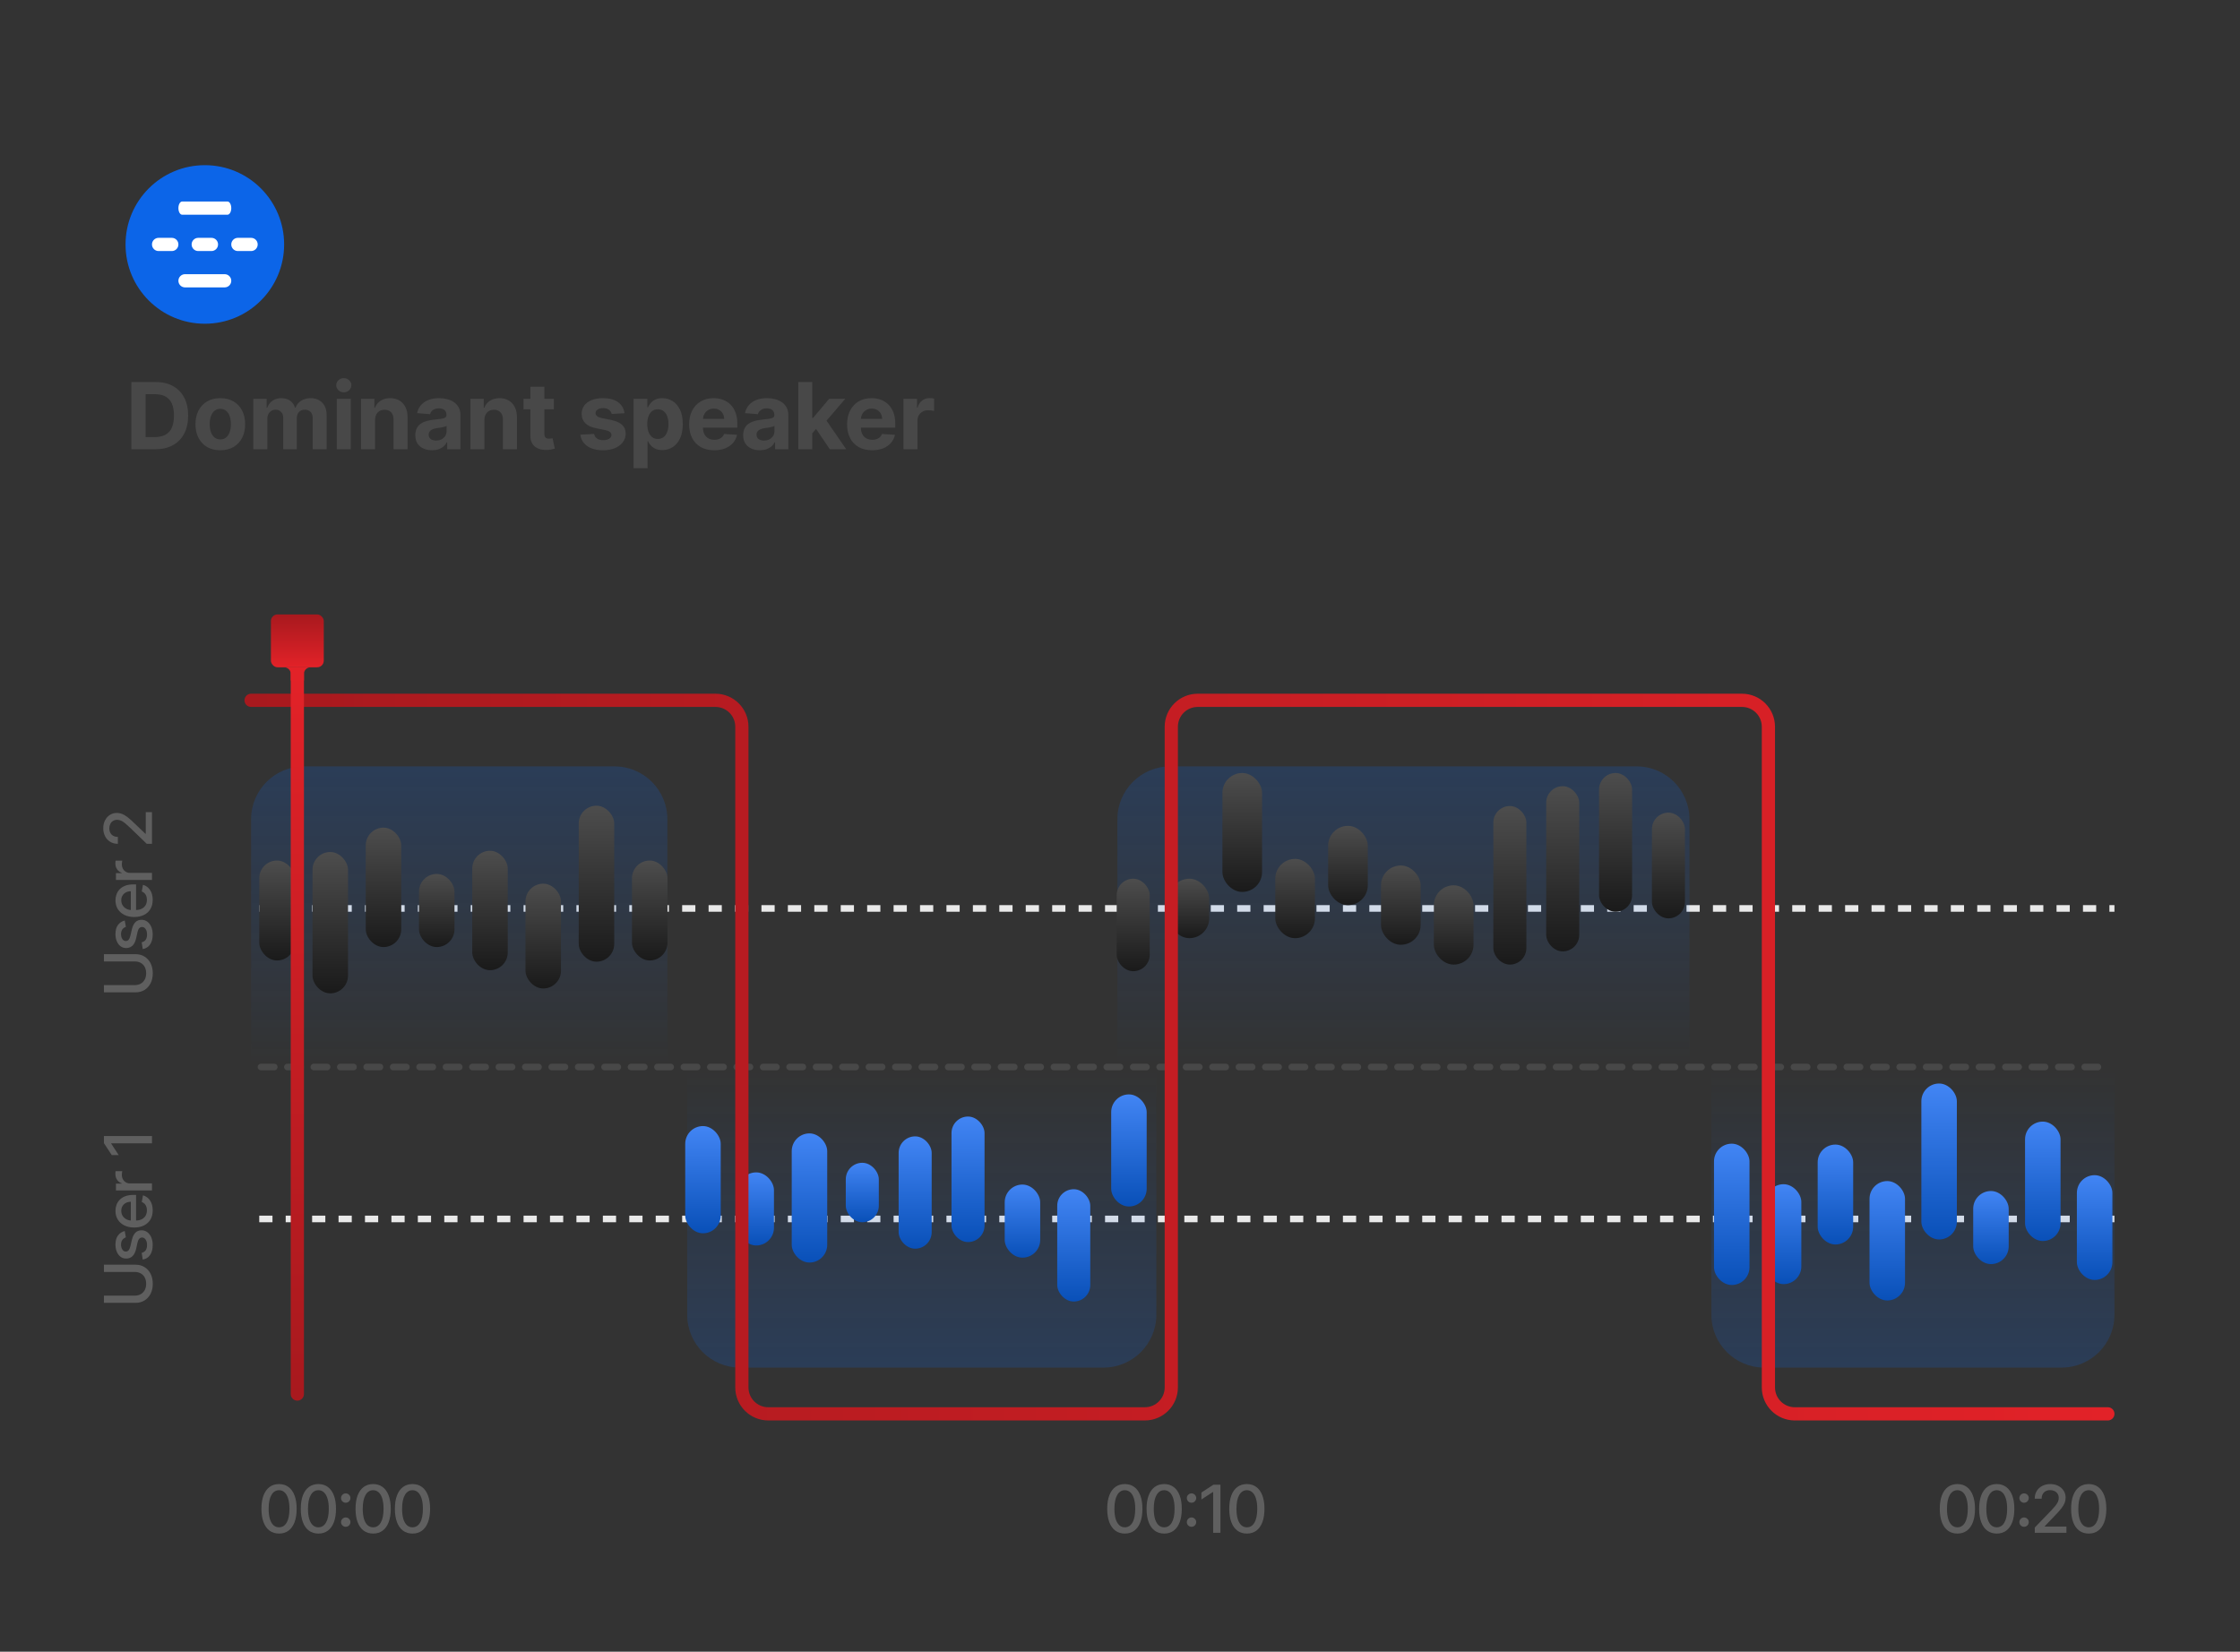 <svg width="339" height="250" viewBox="0 0 339 250" fill="none" xmlns="http://www.w3.org/2000/svg"><rect x="0" y="0" width="339" height="250" fill="#333333" stroke="none"/><line x1="39.236" y1="137.5" x2="319.999" y2="137.5" stroke="#E9E9E9" stroke-dasharray="2 2"/><path d="M169.105 124C169.105 119.582 172.687 116 177.105 116H247.684C252.103 116 255.684 119.582 255.684 124V161H169.105V124Z" fill="url(#paint0_linear_4474_7855)"/><line x1="39.236" y1="184.5" x2="319.999" y2="184.5" stroke="#E9E9E9" stroke-dasharray="2 2"/><path d="M38 124C38 119.582 41.582 116 46 116H93C97.418 116 101 119.582 101 124V161H38V124Z" fill="url(#paint1_linear_4474_7855)"/><path d="M175 199C175 203.418 171.418 207 167 207L112 207C107.582 207 104 203.418 104 199L104 162L175 162L175 199Z" fill="url(#paint2_linear_4474_7855)"/><path d="M320 199C320 203.418 316.418 207 312 207L267 207C262.582 207 259 203.418 259 199L259 162L320 162L320 199Z" fill="url(#paint3_linear_4474_7855)"/><line x1="39.5" y1="161.5" x2="318.5" y2="161.5" stroke="#484848" stroke-linecap="round" stroke-dasharray="2 2"/><rect x="103.701" y="170.443" width="5.372" height="16.229" rx="2.686" fill="url(#paint4_linear_4474_7855)"/><rect x="111.76" y="177.451" width="5.372" height="11.065" rx="2.686" fill="url(#paint5_linear_4474_7855)"/><rect x="119.818" y="171.55" width="5.372" height="19.549" rx="2.686" fill="url(#paint6_linear_4474_7855)"/><rect x="128" y="176" width="5" height="9" rx="2.5" fill="url(#paint7_linear_4474_7855)"/><rect x="136" y="172" width="5" height="17" rx="2.5" fill="url(#paint8_linear_4474_7855)"/><rect x="144" y="169" width="5" height="19" rx="2.5" fill="url(#paint9_linear_4474_7855)"/><rect x="152.051" y="179.295" width="5.372" height="11.065" rx="2.686" fill="url(#paint10_linear_4474_7855)"/><rect x="160" y="180" width="5" height="17" rx="2.5" fill="url(#paint11_linear_4474_7855)"/><rect x="168.166" y="165.648" width="5.372" height="16.967" rx="2.686" fill="url(#paint12_linear_4474_7855)"/><rect x="39.236" y="130.25" width="5.372" height="15.123" rx="2.686" fill="url(#paint13_linear_4474_7855)"/><rect x="47.295" y="128.959" width="5.372" height="21.393" rx="2.686" fill="url(#paint14_linear_4474_7855)"/><rect x="55.353" y="125.271" width="5.372" height="18.073" rx="2.686" fill="url(#paint15_linear_4474_7855)"/><rect x="63.41" y="132.278" width="5.372" height="11.065" rx="2.686" fill="url(#paint16_linear_4474_7855)"/><rect x="71.469" y="128.774" width="5.372" height="18.073" rx="2.686" fill="url(#paint17_linear_4474_7855)"/><rect x="79.527" y="133.754" width="5.372" height="15.86" rx="2.686" fill="url(#paint18_linear_4474_7855)"/><rect x="87.584" y="121.951" width="5.372" height="23.606" rx="2.686" fill="url(#paint19_linear_4474_7855)"/><rect x="95.643" y="130.25" width="5.372" height="15.123" rx="2.686" fill="url(#paint20_linear_4474_7855)"/><rect x="259.395" y="173.106" width="5.372" height="21.393" rx="2.686" fill="url(#paint21_linear_4474_7855)"/><rect x="267.24" y="179.242" width="5.372" height="15.123" rx="2.686" fill="url(#paint22_linear_4474_7855)"/><rect x="275.086" y="173.242" width="5.372" height="15.123" rx="2.686" fill="url(#paint23_linear_4474_7855)"/><rect x="282.932" y="178.767" width="5.372" height="18.073" rx="2.686" fill="url(#paint24_linear_4474_7855)"/><rect x="290.777" y="164" width="5.372" height="23.606" rx="2.686" fill="url(#paint25_linear_4474_7855)"/><rect x="298.623" y="180.271" width="5.372" height="11.065" rx="2.686" fill="url(#paint26_linear_4474_7855)"/><rect x="306.469" y="169.767" width="5.372" height="18.073" rx="2.686" fill="url(#paint27_linear_4474_7855)"/><rect x="314.314" y="177.873" width="5.372" height="15.86" rx="2.686" fill="url(#paint28_linear_4474_7855)"/><rect x="169" y="133" width="5" height="14" rx="2.5" fill="url(#paint29_linear_4474_7855)"/><rect x="177" y="133" width="6" height="9" rx="3" fill="url(#paint30_linear_4474_7855)"/><rect x="185" y="117" width="6" height="18" rx="3" fill="url(#paint31_linear_4474_7855)"/><rect x="193" y="130" width="6" height="12" rx="3" fill="url(#paint32_linear_4474_7855)"/><rect x="201" y="125" width="6" height="12" rx="3" fill="url(#paint33_linear_4474_7855)"/><rect x="209" y="131" width="6" height="12" rx="3" fill="url(#paint34_linear_4474_7855)"/><rect x="217" y="134" width="6" height="12" rx="3" fill="url(#paint35_linear_4474_7855)"/><rect x="226" y="122" width="5" height="24" rx="2.5" fill="url(#paint36_linear_4474_7855)"/><rect x="234" y="119" width="5" height="25" rx="2.5" fill="url(#paint37_linear_4474_7855)"/><rect x="242" y="117" width="5" height="21" rx="2.5" fill="url(#paint38_linear_4474_7855)"/><rect x="250" y="123" width="5" height="16" rx="2.5" fill="url(#paint39_linear_4474_7855)"/><path d="M42.231 232.121C41.67 232.118 41.191 231.97 40.793 231.677C40.396 231.383 40.091 230.956 39.881 230.395C39.67 229.834 39.565 229.158 39.565 228.367C39.565 227.579 39.67 226.905 39.881 226.347C40.094 225.788 40.399 225.362 40.797 225.068C41.197 224.775 41.675 224.628 42.231 224.628C42.788 224.628 43.265 224.776 43.663 225.072C44.06 225.365 44.365 225.791 44.575 226.35C44.788 226.906 44.895 227.579 44.895 228.367C44.895 229.16 44.789 229.837 44.579 230.398C44.368 230.957 44.064 231.384 43.666 231.68C43.269 231.974 42.79 232.121 42.231 232.121ZM42.231 231.173C42.724 231.173 43.109 230.932 43.386 230.452C43.665 229.971 43.805 229.276 43.805 228.367C43.805 227.763 43.741 227.253 43.613 226.837C43.487 226.418 43.306 226.1 43.07 225.885C42.835 225.667 42.556 225.558 42.231 225.558C41.742 225.558 41.357 225.8 41.077 226.283C40.798 226.766 40.657 227.46 40.655 228.367C40.655 228.973 40.718 229.486 40.843 229.905C40.971 230.321 41.152 230.638 41.386 230.853C41.621 231.066 41.903 231.173 42.231 231.173ZM48.187 232.121C47.626 232.118 47.146 231.97 46.748 231.677C46.351 231.383 46.047 230.956 45.836 230.395C45.625 229.834 45.52 229.158 45.52 228.367C45.52 227.579 45.625 226.905 45.836 226.347C46.049 225.788 46.354 225.362 46.752 225.068C47.152 224.775 47.63 224.628 48.187 224.628C48.743 224.628 49.22 224.776 49.618 225.072C50.015 225.365 50.32 225.791 50.53 226.35C50.743 226.906 50.85 227.579 50.85 228.367C50.85 229.16 50.745 229.837 50.534 230.398C50.323 230.957 50.019 231.384 49.621 231.68C49.224 231.974 48.745 232.121 48.187 232.121ZM48.187 231.173C48.679 231.173 49.064 230.932 49.341 230.452C49.62 229.971 49.76 229.276 49.76 228.367C49.76 227.763 49.696 227.253 49.568 226.837C49.443 226.418 49.261 226.1 49.025 225.885C48.79 225.667 48.511 225.558 48.187 225.558C47.697 225.558 47.312 225.8 47.032 226.283C46.753 226.766 46.612 227.46 46.61 228.367C46.61 228.973 46.673 229.486 46.798 229.905C46.926 230.321 47.107 230.638 47.341 230.853C47.576 231.066 47.858 231.173 48.187 231.173ZM52.324 231.098C52.129 231.098 51.962 231.029 51.823 230.892C51.683 230.752 51.613 230.584 51.613 230.388C51.613 230.194 51.683 230.028 51.823 229.891C51.962 229.751 52.129 229.681 52.324 229.681C52.518 229.681 52.684 229.751 52.824 229.891C52.964 230.028 53.034 230.194 53.034 230.388C53.034 230.518 53.001 230.638 52.934 230.746C52.87 230.853 52.785 230.938 52.679 231.002C52.572 231.066 52.454 231.098 52.324 231.098ZM52.324 227.455C52.129 227.455 51.962 227.386 51.823 227.249C51.683 227.109 51.613 226.941 51.613 226.744C51.613 226.55 51.683 226.384 51.823 226.247C51.962 226.107 52.129 226.038 52.324 226.038C52.518 226.038 52.684 226.107 52.824 226.247C52.964 226.384 53.034 226.55 53.034 226.744C53.034 226.875 53.001 226.994 52.934 227.103C52.87 227.21 52.785 227.295 52.679 227.359C52.572 227.423 52.454 227.455 52.324 227.455ZM56.474 232.121C55.913 232.118 55.433 231.97 55.035 231.677C54.638 231.383 54.334 230.956 54.123 230.395C53.912 229.834 53.807 229.158 53.807 228.367C53.807 227.579 53.912 226.905 54.123 226.347C54.336 225.788 54.641 225.362 55.039 225.068C55.439 224.775 55.917 224.628 56.474 224.628C57.03 224.628 57.507 224.776 57.905 225.072C58.303 225.365 58.607 225.791 58.818 226.35C59.031 226.906 59.137 227.579 59.137 228.367C59.137 229.16 59.032 229.837 58.821 230.398C58.61 230.957 58.306 231.384 57.908 231.68C57.511 231.974 57.032 232.121 56.474 232.121ZM56.474 231.173C56.966 231.173 57.351 230.932 57.628 230.452C57.907 229.971 58.047 229.276 58.047 228.367C58.047 227.763 57.983 227.253 57.855 226.837C57.73 226.418 57.548 226.1 57.312 225.885C57.077 225.667 56.798 225.558 56.474 225.558C55.984 225.558 55.599 225.8 55.32 226.283C55.04 226.766 54.899 227.46 54.897 228.367C54.897 228.973 54.96 229.486 55.085 229.905C55.213 230.321 55.394 230.638 55.629 230.853C55.863 231.066 56.145 231.173 56.474 231.173ZM62.429 232.121C61.868 232.118 61.388 231.97 60.991 231.677C60.593 231.383 60.289 230.956 60.078 230.395C59.867 229.834 59.762 229.158 59.762 228.367C59.762 227.579 59.867 226.905 60.078 226.347C60.291 225.788 60.596 225.362 60.994 225.068C61.394 224.775 61.873 224.628 62.429 224.628C62.985 224.628 63.462 224.776 63.86 225.072C64.258 225.365 64.562 225.791 64.772 226.35C64.986 226.906 65.092 227.579 65.092 228.367C65.092 229.16 64.987 229.837 64.776 230.398C64.565 230.957 64.261 231.384 63.864 231.68C63.466 231.974 62.987 232.121 62.429 232.121ZM62.429 231.173C62.921 231.173 63.306 230.932 63.583 230.452C63.862 229.971 64.002 229.276 64.002 228.367C64.002 227.763 63.938 227.253 63.81 226.837C63.685 226.418 63.504 226.1 63.267 225.885C63.032 225.667 62.753 225.558 62.429 225.558C61.939 225.558 61.554 225.8 61.275 226.283C60.995 226.766 60.855 227.46 60.852 228.367C60.852 228.973 60.915 229.486 61.04 229.905C61.168 230.321 61.349 230.638 61.584 230.853C61.818 231.066 62.1 231.173 62.429 231.173Z" fill="#5F5F5F"/><path d="M170.232 232.121C169.67 232.118 169.191 231.97 168.793 231.677C168.396 231.383 168.091 230.956 167.881 230.395C167.67 229.834 167.565 229.158 167.565 228.367C167.565 227.579 167.67 226.905 167.881 226.347C168.094 225.788 168.399 225.362 168.797 225.068C169.197 224.775 169.675 224.628 170.232 224.628C170.788 224.628 171.265 224.776 171.663 225.072C172.06 225.365 172.365 225.791 172.575 226.35C172.788 226.906 172.895 227.579 172.895 228.367C172.895 229.16 172.79 229.837 172.579 230.398C172.368 230.957 172.064 231.384 171.666 231.68C171.268 231.974 170.79 232.121 170.232 232.121ZM170.232 231.173C170.724 231.173 171.109 230.932 171.386 230.452C171.665 229.971 171.805 229.276 171.805 228.367C171.805 227.763 171.741 227.253 171.613 226.837C171.487 226.418 171.306 226.1 171.07 225.885C170.835 225.667 170.556 225.558 170.232 225.558C169.741 225.558 169.357 225.8 169.077 226.283C168.798 226.766 168.657 227.46 168.655 228.367C168.655 228.973 168.718 229.486 168.843 229.905C168.971 230.321 169.152 230.638 169.386 230.853C169.621 231.066 169.902 231.173 170.232 231.173ZM176.187 232.121C175.626 232.118 175.146 231.97 174.748 231.677C174.351 231.383 174.046 230.956 173.836 230.395C173.625 229.834 173.52 229.158 173.52 228.367C173.52 227.579 173.625 226.905 173.836 226.347C174.049 225.788 174.354 225.362 174.752 225.068C175.152 224.775 175.63 224.628 176.187 224.628C176.743 224.628 177.22 224.776 177.618 225.072C178.015 225.365 178.32 225.791 178.53 226.35C178.743 226.906 178.85 227.579 178.85 228.367C178.85 229.16 178.745 229.837 178.534 230.398C178.323 230.957 178.019 231.384 177.621 231.68C177.224 231.974 176.745 232.121 176.187 232.121ZM176.187 231.173C176.679 231.173 177.064 230.932 177.341 230.452C177.62 229.971 177.76 229.276 177.76 228.367C177.76 227.763 177.696 227.253 177.568 226.837C177.443 226.418 177.261 226.1 177.025 225.885C176.79 225.667 176.511 225.558 176.187 225.558C175.697 225.558 175.312 225.8 175.032 226.283C174.753 226.766 174.612 227.46 174.61 228.367C174.61 228.973 174.673 229.486 174.798 229.905C174.926 230.321 175.107 230.638 175.341 230.853C175.576 231.066 175.858 231.173 176.187 231.173ZM180.324 231.098C180.129 231.098 179.962 231.029 179.823 230.892C179.683 230.752 179.613 230.584 179.613 230.388C179.613 230.194 179.683 230.028 179.823 229.891C179.962 229.751 180.129 229.681 180.324 229.681C180.518 229.681 180.685 229.751 180.824 229.891C180.964 230.028 181.034 230.194 181.034 230.388C181.034 230.518 181.001 230.638 180.934 230.746C180.87 230.853 180.785 230.938 180.679 231.002C180.572 231.066 180.454 231.098 180.324 231.098ZM180.324 227.455C180.129 227.455 179.962 227.386 179.823 227.249C179.683 227.109 179.613 226.941 179.613 226.744C179.613 226.55 179.683 226.384 179.823 226.247C179.962 226.107 180.129 226.038 180.324 226.038C180.518 226.038 180.685 226.107 180.824 226.247C180.964 226.384 181.034 226.55 181.034 226.744C181.034 226.875 181.001 226.994 180.934 227.103C180.87 227.21 180.785 227.295 180.679 227.359C180.572 227.423 180.454 227.455 180.324 227.455ZM184.701 224.727V232H183.6V225.828H183.558L181.817 226.964V225.913L183.632 224.727H184.701ZM188.7 232.121C188.139 232.118 187.66 231.97 187.262 231.677C186.864 231.383 186.56 230.956 186.349 230.395C186.139 229.834 186.033 229.158 186.033 228.367C186.033 227.579 186.139 226.905 186.349 226.347C186.563 225.788 186.868 225.362 187.266 225.068C187.666 224.775 188.144 224.628 188.7 224.628C189.257 224.628 189.734 224.776 190.131 225.072C190.529 225.365 190.833 225.791 191.044 226.35C191.257 226.906 191.364 227.579 191.364 228.367C191.364 229.16 191.258 229.837 191.048 230.398C190.837 230.957 190.533 231.384 190.135 231.68C189.737 231.974 189.259 232.121 188.7 232.121ZM188.7 231.173C189.193 231.173 189.577 230.932 189.854 230.452C190.134 229.971 190.273 229.276 190.273 228.367C190.273 227.763 190.21 227.253 190.082 226.837C189.956 226.418 189.775 226.1 189.538 225.885C189.304 225.667 189.025 225.558 188.7 225.558C188.21 225.558 187.826 225.8 187.546 226.283C187.267 226.766 187.126 227.46 187.124 228.367C187.124 228.973 187.186 229.486 187.312 229.905C187.44 230.321 187.621 230.638 187.855 230.853C188.089 231.066 188.371 231.173 188.7 231.173Z" fill="#5F5F5F"/><path d="M296.232 232.121C295.67 232.118 295.191 231.97 294.793 231.677C294.396 231.383 294.091 230.956 293.881 230.395C293.67 229.834 293.565 229.158 293.565 228.367C293.565 227.579 293.67 226.905 293.881 226.347C294.094 225.788 294.399 225.362 294.797 225.068C295.197 224.775 295.675 224.628 296.232 224.628C296.788 224.628 297.265 224.776 297.663 225.072C298.06 225.365 298.365 225.791 298.575 226.35C298.788 226.906 298.895 227.579 298.895 228.367C298.895 229.16 298.79 229.837 298.579 230.398C298.368 230.957 298.064 231.384 297.666 231.68C297.268 231.974 296.79 232.121 296.232 232.121ZM296.232 231.173C296.724 231.173 297.109 230.932 297.386 230.452C297.665 229.971 297.805 229.276 297.805 228.367C297.805 227.763 297.741 227.253 297.613 226.837C297.487 226.418 297.306 226.1 297.07 225.885C296.835 225.667 296.556 225.558 296.232 225.558C295.741 225.558 295.357 225.8 295.077 226.283C294.798 226.766 294.657 227.46 294.655 228.367C294.655 228.973 294.718 229.486 294.843 229.905C294.971 230.321 295.152 230.638 295.386 230.853C295.621 231.066 295.902 231.173 296.232 231.173ZM302.187 232.121C301.626 232.118 301.146 231.97 300.748 231.677C300.351 231.383 300.046 230.956 299.836 230.395C299.625 229.834 299.52 229.158 299.52 228.367C299.52 227.579 299.625 226.905 299.836 226.347C300.049 225.788 300.354 225.362 300.752 225.068C301.152 224.775 301.63 224.628 302.187 224.628C302.743 224.628 303.22 224.776 303.618 225.072C304.015 225.365 304.32 225.791 304.53 226.35C304.743 226.906 304.85 227.579 304.85 228.367C304.85 229.16 304.745 229.837 304.534 230.398C304.323 230.957 304.019 231.384 303.621 231.68C303.224 231.974 302.745 232.121 302.187 232.121ZM302.187 231.173C302.679 231.173 303.064 230.932 303.341 230.452C303.62 229.971 303.76 229.276 303.76 228.367C303.76 227.763 303.696 227.253 303.568 226.837C303.443 226.418 303.261 226.1 303.025 225.885C302.79 225.667 302.511 225.558 302.187 225.558C301.697 225.558 301.312 225.8 301.032 226.283C300.753 226.766 300.612 227.46 300.61 228.367C300.61 228.973 300.673 229.486 300.798 229.905C300.926 230.321 301.107 230.638 301.341 230.853C301.576 231.066 301.858 231.173 302.187 231.173ZM306.324 231.098C306.129 231.098 305.962 231.029 305.823 230.892C305.683 230.752 305.613 230.584 305.613 230.388C305.613 230.194 305.683 230.028 305.823 229.891C305.962 229.751 306.129 229.681 306.324 229.681C306.518 229.681 306.685 229.751 306.824 229.891C306.964 230.028 307.034 230.194 307.034 230.388C307.034 230.518 307.001 230.638 306.934 230.746C306.87 230.853 306.785 230.938 306.679 231.002C306.572 231.066 306.454 231.098 306.324 231.098ZM306.324 227.455C306.129 227.455 305.962 227.386 305.823 227.249C305.683 227.109 305.613 226.941 305.613 226.744C305.613 226.55 305.683 226.384 305.823 226.247C305.962 226.107 306.129 226.038 306.324 226.038C306.518 226.038 306.685 226.107 306.824 226.247C306.964 226.384 307.034 226.55 307.034 226.744C307.034 226.875 307.001 226.994 306.934 227.103C306.87 227.21 306.785 227.295 306.679 227.359C306.572 227.423 306.454 227.455 306.324 227.455ZM307.942 232V231.205L310.403 228.655C310.665 228.378 310.882 228.135 311.053 227.927C311.225 227.716 311.354 227.516 311.44 227.327C311.525 227.137 311.567 226.936 311.567 226.723C311.567 226.482 311.511 226.273 311.397 226.098C311.283 225.92 311.128 225.784 310.932 225.69C310.735 225.593 310.514 225.544 310.268 225.544C310.007 225.544 309.78 225.597 309.586 225.704C309.392 225.81 309.243 225.961 309.138 226.155C309.034 226.349 308.982 226.576 308.982 226.837H307.935C307.935 226.394 308.036 226.007 308.24 225.675C308.444 225.344 308.723 225.087 309.078 224.905C309.433 224.72 309.837 224.628 310.289 224.628C310.746 224.628 311.148 224.719 311.496 224.901C311.847 225.081 312.12 225.327 312.317 225.64C312.513 225.95 312.612 226.3 312.612 226.691C312.612 226.961 312.561 227.225 312.459 227.483C312.359 227.741 312.185 228.029 311.937 228.346C311.688 228.661 311.343 229.043 310.9 229.493L309.455 231.006V231.059H312.729V232H307.942ZM316.107 232.121C315.545 232.118 315.066 231.97 314.668 231.677C314.271 231.383 313.966 230.956 313.756 230.395C313.545 229.834 313.44 229.158 313.44 228.367C313.44 227.579 313.545 226.905 313.756 226.347C313.969 225.788 314.274 225.362 314.672 225.068C315.072 224.775 315.55 224.628 316.107 224.628C316.663 224.628 317.14 224.776 317.538 225.072C317.935 225.365 318.24 225.791 318.45 226.35C318.663 226.906 318.77 227.579 318.77 228.367C318.77 229.16 318.665 229.837 318.454 230.398C318.243 230.957 317.939 231.384 317.541 231.68C317.143 231.974 316.665 232.121 316.107 232.121ZM316.107 231.173C316.599 231.173 316.984 230.932 317.261 230.452C317.54 229.971 317.68 229.276 317.68 228.367C317.68 227.763 317.616 227.253 317.488 226.837C317.362 226.418 317.181 226.1 316.945 225.885C316.71 225.667 316.431 225.558 316.107 225.558C315.616 225.558 315.232 225.8 314.952 226.283C314.673 226.766 314.532 227.46 314.53 228.367C314.53 228.973 314.593 229.486 314.718 229.905C314.846 230.321 315.027 230.638 315.261 230.853C315.496 231.066 315.777 231.173 316.107 231.173Z" fill="#5F5F5F"/><path d="M23.494 68H19.885V57.818H23.524C24.548 57.818 25.43 58.022 26.169 58.43C26.908 58.834 27.477 59.416 27.874 60.175C28.275 60.934 28.476 61.842 28.476 62.899C28.476 63.96 28.275 64.871 27.874 65.633C27.477 66.396 26.905 66.981 26.159 67.388C25.417 67.796 24.528 68 23.494 68ZM22.038 66.156H23.405C24.041 66.156 24.576 66.043 25.011 65.817C25.448 65.589 25.776 65.236 25.995 64.758C26.217 64.278 26.328 63.658 26.328 62.899C26.328 62.147 26.217 61.532 25.995 61.055C25.776 60.577 25.45 60.226 25.016 60.001C24.581 59.775 24.046 59.663 23.41 59.663H22.038V66.156ZM33.341 68.149C32.569 68.149 31.901 67.985 31.337 67.657C30.777 67.326 30.345 66.865 30.04 66.275C29.735 65.682 29.582 64.994 29.582 64.212C29.582 63.423 29.735 62.733 30.04 62.144C30.345 61.55 30.777 61.09 31.337 60.761C31.901 60.43 32.569 60.264 33.341 60.264C34.113 60.264 34.779 60.43 35.34 60.761C35.903 61.09 36.337 61.55 36.642 62.144C36.947 62.733 37.099 63.423 37.099 64.212C37.099 64.994 36.947 65.682 36.642 66.275C36.337 66.865 35.903 67.326 35.34 67.657C34.779 67.985 34.113 68.149 33.341 68.149ZM33.351 66.508C33.702 66.508 33.996 66.409 34.231 66.21C34.466 66.008 34.644 65.733 34.763 65.385C34.886 65.037 34.947 64.641 34.947 64.197C34.947 63.753 34.886 63.356 34.763 63.008C34.644 62.66 34.466 62.385 34.231 62.183C33.996 61.981 33.702 61.88 33.351 61.88C32.996 61.88 32.698 61.981 32.456 62.183C32.217 62.385 32.037 62.66 31.914 63.008C31.795 63.356 31.735 63.753 31.735 64.197C31.735 64.641 31.795 65.037 31.914 65.385C32.037 65.733 32.217 66.008 32.456 66.21C32.698 66.409 32.996 66.508 33.351 66.508ZM38.337 68V60.364H40.355V61.711H40.445C40.604 61.264 40.869 60.91 41.24 60.652C41.611 60.394 42.055 60.264 42.572 60.264C43.096 60.264 43.542 60.395 43.91 60.657C44.278 60.916 44.523 61.267 44.646 61.711H44.725C44.881 61.273 45.163 60.924 45.57 60.662C45.981 60.397 46.467 60.264 47.027 60.264C47.74 60.264 48.318 60.491 48.762 60.945C49.209 61.396 49.433 62.036 49.433 62.864V68H47.32V63.282C47.32 62.858 47.208 62.539 46.982 62.327C46.757 62.115 46.475 62.009 46.137 62.009C45.753 62.009 45.453 62.132 45.237 62.377C45.022 62.619 44.914 62.939 44.914 63.337V68H42.861V63.237C42.861 62.863 42.753 62.564 42.538 62.342C42.325 62.12 42.045 62.009 41.697 62.009C41.462 62.009 41.25 62.069 41.061 62.188C40.876 62.304 40.728 62.468 40.619 62.68C40.509 62.889 40.455 63.135 40.455 63.416V68H38.337ZM50.966 68V60.364H53.084V68H50.966ZM52.03 59.379C51.715 59.379 51.445 59.275 51.22 59.066C50.998 58.854 50.887 58.6 50.887 58.305C50.887 58.014 50.998 57.764 51.22 57.555C51.445 57.343 51.715 57.236 52.03 57.236C52.345 57.236 52.613 57.343 52.836 57.555C53.061 57.764 53.174 58.014 53.174 58.305C53.174 58.6 53.061 58.854 52.836 59.066C52.613 59.275 52.345 59.379 52.03 59.379ZM56.758 63.585V68H54.641V60.364H56.659V61.711H56.749C56.918 61.267 57.201 60.916 57.599 60.657C57.996 60.395 58.479 60.264 59.045 60.264C59.576 60.264 60.038 60.38 60.432 60.612C60.827 60.844 61.133 61.176 61.352 61.606C61.571 62.034 61.68 62.544 61.68 63.138V68H59.562V63.516C59.566 63.048 59.447 62.684 59.205 62.422C58.963 62.157 58.63 62.024 58.205 62.024C57.92 62.024 57.668 62.086 57.45 62.208C57.234 62.331 57.065 62.51 56.943 62.745C56.823 62.977 56.762 63.257 56.758 63.585ZM65.387 68.144C64.9 68.144 64.466 68.06 64.085 67.891C63.703 67.718 63.402 67.465 63.18 67.13C62.961 66.792 62.852 66.371 62.852 65.867C62.852 65.443 62.93 65.087 63.085 64.798C63.241 64.51 63.453 64.278 63.722 64.102C63.99 63.927 64.295 63.794 64.636 63.705C64.981 63.615 65.342 63.552 65.72 63.516C66.164 63.469 66.522 63.426 66.794 63.386C67.066 63.343 67.263 63.28 67.386 63.197C67.508 63.115 67.57 62.992 67.57 62.83V62.8C67.57 62.485 67.47 62.241 67.271 62.069C67.076 61.897 66.797 61.81 66.436 61.81C66.055 61.81 65.752 61.895 65.526 62.064C65.301 62.23 65.152 62.438 65.079 62.69L63.12 62.531C63.22 62.067 63.415 61.666 63.707 61.328C63.998 60.987 64.375 60.725 64.835 60.543C65.299 60.357 65.836 60.264 66.446 60.264C66.87 60.264 67.276 60.314 67.664 60.413C68.055 60.513 68.402 60.667 68.703 60.876C69.008 61.084 69.248 61.353 69.424 61.681C69.6 62.006 69.688 62.395 69.688 62.849V68H67.679V66.941H67.619C67.497 67.18 67.333 67.39 67.127 67.572C66.922 67.751 66.675 67.892 66.386 67.995C66.098 68.094 65.765 68.144 65.387 68.144ZM65.994 66.683C66.305 66.683 66.58 66.621 66.819 66.499C67.058 66.373 67.245 66.204 67.381 65.992C67.517 65.779 67.585 65.539 67.585 65.271V64.46C67.518 64.503 67.427 64.543 67.311 64.579C67.198 64.613 67.071 64.644 66.928 64.674C66.786 64.701 66.643 64.725 66.501 64.749C66.358 64.769 66.229 64.787 66.113 64.803C65.865 64.84 65.647 64.898 65.462 64.977C65.276 65.057 65.132 65.165 65.029 65.3C64.927 65.433 64.875 65.599 64.875 65.798C64.875 66.086 64.98 66.306 65.188 66.459C65.4 66.608 65.669 66.683 65.994 66.683ZM73.309 63.585V68H71.191V60.364H73.209V61.711H73.299C73.468 61.267 73.751 60.916 74.149 60.657C74.546 60.395 75.029 60.264 75.596 60.264C76.126 60.264 76.588 60.38 76.983 60.612C77.377 60.844 77.684 61.176 77.902 61.606C78.121 62.034 78.231 62.544 78.231 63.138V68H76.113V63.516C76.116 63.048 75.997 62.684 75.755 62.422C75.513 62.157 75.18 62.024 74.755 62.024C74.47 62.024 74.218 62.086 74 62.208C73.784 62.331 73.615 62.51 73.493 62.745C73.373 62.977 73.312 63.257 73.309 63.585ZM83.822 60.364V61.955H79.223V60.364H83.822ZM80.267 58.534H82.385V65.653C82.385 65.849 82.415 66.001 82.474 66.111C82.534 66.217 82.617 66.291 82.723 66.335C82.832 66.378 82.958 66.399 83.101 66.399C83.2 66.399 83.299 66.391 83.399 66.374C83.498 66.354 83.575 66.34 83.628 66.329L83.961 67.906C83.855 67.939 83.706 67.977 83.513 68.02C83.321 68.066 83.087 68.094 82.812 68.104C82.302 68.124 81.854 68.056 81.47 67.901C81.089 67.745 80.792 67.503 80.58 67.175C80.368 66.847 80.263 66.432 80.267 65.932V58.534ZM94.515 62.541L92.576 62.66C92.543 62.495 92.472 62.346 92.362 62.213C92.253 62.077 92.109 61.969 91.93 61.89C91.754 61.807 91.544 61.766 91.298 61.766C90.97 61.766 90.694 61.835 90.468 61.974C90.243 62.11 90.13 62.293 90.13 62.521C90.13 62.704 90.203 62.858 90.349 62.984C90.495 63.11 90.745 63.211 91.1 63.287L92.482 63.565C93.224 63.718 93.778 63.963 94.142 64.301C94.507 64.639 94.689 65.083 94.689 65.633C94.689 66.134 94.541 66.573 94.247 66.951C93.955 67.329 93.554 67.624 93.043 67.836C92.536 68.045 91.951 68.149 91.288 68.149C90.278 68.149 89.472 67.939 88.872 67.518C88.276 67.094 87.926 66.517 87.823 65.788L89.906 65.678C89.969 65.987 90.122 66.222 90.364 66.384C90.606 66.543 90.916 66.623 91.293 66.623C91.665 66.623 91.963 66.552 92.188 66.409C92.417 66.263 92.533 66.076 92.536 65.847C92.533 65.655 92.452 65.498 92.293 65.375C92.134 65.249 91.888 65.153 91.557 65.087L90.234 64.823C89.489 64.674 88.934 64.415 88.569 64.048C88.208 63.68 88.027 63.211 88.027 62.641C88.027 62.15 88.16 61.727 88.425 61.373C88.693 61.018 89.07 60.745 89.553 60.553C90.041 60.36 90.611 60.264 91.264 60.264C92.228 60.264 92.987 60.468 93.541 60.876C94.097 61.283 94.422 61.839 94.515 62.541ZM95.883 70.864V60.364H97.971V61.646H98.065C98.158 61.441 98.292 61.232 98.468 61.02C98.647 60.804 98.879 60.626 99.164 60.483C99.452 60.337 99.81 60.264 100.238 60.264C100.795 60.264 101.308 60.41 101.779 60.702C102.25 60.99 102.626 61.426 102.908 62.009C103.189 62.589 103.33 63.317 103.33 64.192C103.33 65.044 103.193 65.763 102.917 66.349C102.646 66.933 102.274 67.375 101.804 67.677C101.337 67.975 100.813 68.124 100.233 68.124C99.822 68.124 99.472 68.056 99.184 67.921C98.899 67.785 98.665 67.614 98.483 67.408C98.3 67.2 98.161 66.989 98.065 66.777H98.001V70.864H95.883ZM97.956 64.182C97.956 64.636 98.019 65.032 98.145 65.37C98.271 65.708 98.453 65.972 98.692 66.16C98.93 66.346 99.22 66.439 99.562 66.439C99.906 66.439 100.198 66.344 100.437 66.156C100.675 65.963 100.856 65.698 100.979 65.36C101.104 65.019 101.167 64.626 101.167 64.182C101.167 63.741 101.106 63.353 100.984 63.019C100.861 62.684 100.68 62.422 100.442 62.233C100.203 62.044 99.91 61.95 99.562 61.95C99.217 61.95 98.925 62.041 98.687 62.223C98.451 62.405 98.271 62.664 98.145 62.999C98.019 63.333 97.956 63.728 97.956 64.182ZM108.082 68.149C107.297 68.149 106.621 67.99 106.054 67.672C105.49 67.35 105.056 66.896 104.751 66.31C104.446 65.72 104.294 65.022 104.294 64.217C104.294 63.431 104.446 62.742 104.751 62.148C105.056 61.555 105.485 61.093 106.039 60.761C106.596 60.43 107.249 60.264 107.998 60.264C108.501 60.264 108.97 60.345 109.405 60.508C109.842 60.667 110.223 60.907 110.548 61.229C110.876 61.55 111.131 61.955 111.314 62.442C111.496 62.926 111.587 63.492 111.587 64.142V64.724H105.139V63.411H109.594C109.594 63.106 109.527 62.836 109.395 62.601C109.262 62.365 109.078 62.182 108.843 62.049C108.611 61.913 108.341 61.845 108.032 61.845C107.711 61.845 107.426 61.92 107.177 62.069C106.932 62.215 106.74 62.412 106.601 62.66C106.461 62.906 106.39 63.179 106.387 63.481V64.729C106.387 65.106 106.456 65.433 106.596 65.708C106.738 65.983 106.939 66.195 107.197 66.344C107.456 66.494 107.762 66.568 108.117 66.568C108.352 66.568 108.568 66.535 108.763 66.469C108.959 66.403 109.126 66.303 109.265 66.171C109.405 66.038 109.511 65.876 109.584 65.683L111.542 65.812C111.443 66.283 111.239 66.694 110.931 67.046C110.626 67.394 110.232 67.665 109.748 67.861C109.267 68.053 108.712 68.149 108.082 68.149ZM115.007 68.144C114.52 68.144 114.085 68.06 113.704 67.891C113.323 67.718 113.021 67.465 112.799 67.13C112.581 66.792 112.471 66.371 112.471 65.867C112.471 65.443 112.549 65.087 112.705 64.798C112.861 64.51 113.073 64.278 113.341 64.102C113.61 63.927 113.915 63.794 114.256 63.705C114.601 63.615 114.962 63.552 115.34 63.516C115.784 63.469 116.142 63.426 116.414 63.386C116.686 63.343 116.883 63.28 117.005 63.197C117.128 63.115 117.189 62.992 117.189 62.83V62.8C117.189 62.485 117.09 62.241 116.891 62.069C116.695 61.897 116.417 61.81 116.056 61.81C115.675 61.81 115.371 61.895 115.146 62.064C114.921 62.23 114.771 62.438 114.699 62.69L112.74 62.531C112.839 62.067 113.035 61.666 113.326 61.328C113.618 60.987 113.994 60.725 114.455 60.543C114.919 60.357 115.456 60.264 116.066 60.264C116.49 60.264 116.896 60.314 117.284 60.413C117.675 60.513 118.021 60.667 118.323 60.876C118.628 61.084 118.868 61.353 119.044 61.681C119.219 62.006 119.307 62.395 119.307 62.849V68H117.299V66.941H117.239C117.116 67.18 116.952 67.39 116.747 67.572C116.541 67.751 116.294 67.892 116.006 67.995C115.718 68.094 115.385 68.144 115.007 68.144ZM115.613 66.683C115.925 66.683 116.2 66.621 116.439 66.499C116.677 66.373 116.865 66.204 117 65.992C117.136 65.779 117.204 65.539 117.204 65.271V64.46C117.138 64.503 117.047 64.543 116.931 64.579C116.818 64.613 116.691 64.644 116.548 64.674C116.405 64.701 116.263 64.725 116.12 64.749C115.978 64.769 115.849 64.787 115.733 64.803C115.484 64.84 115.267 64.898 115.081 64.977C114.896 65.057 114.752 65.165 114.649 65.3C114.546 65.433 114.495 65.599 114.495 65.798C114.495 66.086 114.599 66.306 114.808 66.459C115.02 66.608 115.289 66.683 115.613 66.683ZM122.729 65.803L122.734 63.262H123.043L125.489 60.364H127.92L124.633 64.202H124.131L122.729 65.803ZM120.81 68V57.818H122.928V68H120.81ZM125.583 68L123.336 64.674L124.748 63.178L128.064 68H125.583ZM131.984 68.149C131.199 68.149 130.523 67.99 129.956 67.672C129.393 67.35 128.958 66.896 128.653 66.31C128.349 65.72 128.196 65.022 128.196 64.217C128.196 63.431 128.349 62.742 128.653 62.148C128.958 61.555 129.388 61.093 129.941 60.761C130.498 60.43 131.151 60.264 131.9 60.264C132.404 60.264 132.873 60.345 133.307 60.508C133.744 60.667 134.126 60.907 134.45 61.229C134.778 61.55 135.034 61.955 135.216 62.442C135.398 62.926 135.489 63.492 135.489 64.142V64.724H129.041V63.411H133.496C133.496 63.106 133.43 62.836 133.297 62.601C133.164 62.365 132.98 62.182 132.745 62.049C132.513 61.913 132.243 61.845 131.935 61.845C131.613 61.845 131.328 61.92 131.08 62.069C130.834 62.215 130.642 62.412 130.503 62.66C130.364 62.906 130.292 63.179 130.289 63.481V64.729C130.289 65.106 130.359 65.433 130.498 65.708C130.64 65.983 130.841 66.195 131.099 66.344C131.358 66.494 131.665 66.568 132.019 66.568C132.255 66.568 132.47 66.535 132.666 66.469C132.861 66.403 133.028 66.303 133.168 66.171C133.307 66.038 133.413 65.876 133.486 65.683L135.445 65.812C135.345 66.283 135.141 66.694 134.833 67.046C134.528 67.394 134.134 67.665 133.65 67.861C133.169 68.053 132.614 68.149 131.984 68.149ZM136.732 68V60.364H138.785V61.696H138.864C139.004 61.222 139.237 60.864 139.565 60.622C139.893 60.377 140.271 60.254 140.699 60.254C140.805 60.254 140.919 60.261 141.042 60.274C141.165 60.287 141.272 60.306 141.365 60.329V62.208C141.266 62.178 141.128 62.152 140.952 62.129C140.777 62.105 140.616 62.094 140.47 62.094C140.159 62.094 139.88 62.162 139.635 62.298C139.393 62.43 139.201 62.616 139.058 62.854C138.919 63.093 138.849 63.368 138.849 63.68V68H136.732Z" fill="#484848"/><circle cx="31" cy="37" r="12" fill="#0C65E8"/><path fill-rule="evenodd" clip-rule="evenodd" d="M27 42.5C27 41.948 27.448 41.5 28 41.5L34 41.5C34.552 41.5 35 41.948 35 42.5C35 43.052 34.552 43.5 34 43.5L28 43.5C27.448 43.5 27 43.052 27 42.5Z" fill="white"/><path fill-rule="evenodd" clip-rule="evenodd" d="M23 36.999C23 36.447 23.448 35.999 24 35.999L26 35.999C26.552 35.999 27 36.447 27 36.999C27 37.552 26.552 37.999 26 37.999L24 37.999C23.448 37.999 23 37.552 23 36.999ZM29 36.999C29 36.447 29.448 35.999 30 35.999L32 35.999C32.552 35.999 33 36.447 33 36.999C33 37.552 32.552 37.999 32 37.999L30 37.999C29.448 37.999 29 37.552 29 36.999Z" fill="white"/><path fill-rule="evenodd" clip-rule="evenodd" d="M35 36.999C35 36.447 35.448 35.999 36 35.999L38 35.999C38.552 35.999 39 36.447 39 36.999C39 37.552 38.552 37.999 38 37.999L36 37.999C35.448 37.999 35 37.552 35 36.999Z" fill="white"/><path fill-rule="evenodd" clip-rule="evenodd" d="M27 31.5C27 30.948 27.256 30.5 27.571 30.5L34.429 30.5C34.744 30.5 35 30.948 35 31.5C35 32.052 34.744 32.5 34.429 32.5L27.571 32.5C27.256 32.5 27 32.052 27 31.5Z" fill="white"/><path d="M38 106H108.273C110.482 106 112.273 107.791 112.273 110V210C112.273 212.209 114.064 214 116.273 214H173.262C175.471 214 177.262 212.209 177.262 210V110C177.262 107.791 179.053 106 181.262 106H263.628C265.837 106 267.628 107.791 267.628 110V210C267.628 212.209 269.419 214 271.628 214H319" stroke="url(#paint40_linear_4474_7855)" stroke-width="2" stroke-linecap="round"/><path d="M45 102L45 211" stroke="url(#paint41_linear_4474_7855)" stroke-width="2" stroke-linecap="round"/><rect x="41" y="93" width="8" height="8" rx="1" fill="url(#paint42_linear_4474_7855)"/><path d="M47 101H43C43.552 101 44 101.448 44 102V103H46V102C46 101.448 46.448 101 47 101Z" fill="#E22228"/><path d="M15.727 192.524L15.727 191.423L20.511 191.423C21.02 191.423 21.471 191.543 21.864 191.782C22.254 192.021 22.562 192.357 22.787 192.79C23.009 193.224 23.121 193.732 23.121 194.314C23.121 194.894 23.009 195.401 22.787 195.834C22.562 196.267 22.254 196.603 21.864 196.842C21.471 197.081 21.02 197.201 20.511 197.201L15.727 197.201L15.727 196.104L20.422 196.104C20.751 196.104 21.043 196.031 21.299 195.887C21.555 195.74 21.756 195.533 21.903 195.266C22.047 194.998 22.119 194.681 22.119 194.314C22.119 193.945 22.047 193.626 21.903 193.359C21.756 193.089 21.555 192.883 21.299 192.741C21.043 192.596 20.751 192.524 20.422 192.524L15.727 192.524ZM18.877 186.326L19.048 187.288C18.924 187.328 18.807 187.392 18.696 187.48C18.585 187.565 18.494 187.681 18.423 187.828C18.352 187.975 18.316 188.158 18.316 188.378C18.316 188.679 18.384 188.93 18.518 189.131C18.651 189.332 18.823 189.433 19.033 189.433C19.216 189.433 19.363 189.366 19.474 189.231C19.585 189.096 19.676 188.878 19.747 188.577L19.946 187.711C20.062 187.209 20.241 186.835 20.482 186.589C20.724 186.342 21.037 186.219 21.423 186.219C21.75 186.219 22.041 186.314 22.297 186.503C22.55 186.69 22.749 186.952 22.893 187.288C23.038 187.622 23.11 188.009 23.11 188.449C23.11 189.06 22.98 189.559 22.72 189.944C22.457 190.33 22.084 190.567 21.601 190.655L21.445 189.628C21.712 189.564 21.915 189.433 22.052 189.234C22.187 189.035 22.254 188.776 22.254 188.456C22.254 188.108 22.182 187.83 22.038 187.622C21.891 187.414 21.712 187.309 21.501 187.309C21.331 187.309 21.188 187.373 21.072 187.501C20.956 187.627 20.868 187.82 20.809 188.08L20.607 189.003C20.491 189.512 20.306 189.889 20.053 190.133C19.799 190.374 19.479 190.495 19.09 190.495C18.768 190.495 18.486 190.405 18.245 190.225C18.004 190.045 17.815 189.796 17.68 189.479C17.543 189.162 17.474 188.799 17.474 188.389C17.474 187.8 17.602 187.336 17.858 186.997C18.111 186.658 18.451 186.435 18.877 186.326ZM23.11 183.201C23.11 183.738 22.995 184.201 22.766 184.589C22.534 184.975 22.208 185.274 21.789 185.484C21.368 185.693 20.874 185.797 20.308 185.797C19.75 185.797 19.257 185.693 18.831 185.484C18.405 185.274 18.072 184.98 17.833 184.604C17.594 184.225 17.474 183.782 17.474 183.276C17.474 182.968 17.525 182.67 17.627 182.381C17.729 182.092 17.889 181.833 18.107 181.603C18.324 181.373 18.607 181.192 18.955 181.06C19.301 180.927 19.721 180.861 20.216 180.861L20.592 180.861L20.592 185.197L19.797 185.197L19.797 181.901C19.517 181.901 19.27 181.958 19.055 182.072C18.837 182.185 18.665 182.345 18.54 182.551C18.414 182.755 18.352 182.994 18.352 183.268C18.352 183.567 18.425 183.827 18.572 184.05C18.716 184.27 18.905 184.44 19.14 184.561C19.372 184.679 19.624 184.739 19.896 184.739L20.518 184.739C20.882 184.739 21.192 184.675 21.448 184.547C21.704 184.417 21.899 184.236 22.034 184.004C22.167 183.772 22.233 183.5 22.233 183.19C22.233 182.989 22.204 182.806 22.148 182.64C22.088 182.474 22.001 182.331 21.885 182.21C21.769 182.089 21.626 181.997 21.455 181.933L21.636 180.928C21.932 181.009 22.192 181.153 22.414 181.362C22.634 181.567 22.806 181.827 22.929 182.139C23.05 182.449 23.11 182.803 23.11 183.201ZM23 180.183L17.546 180.183L17.546 179.156L18.412 179.156L18.412 179.1C18.118 179 17.887 178.825 17.72 178.574C17.549 178.321 17.464 178.034 17.464 177.715C17.464 177.648 17.466 177.57 17.471 177.48C17.476 177.388 17.482 177.316 17.489 177.264L18.504 177.264C18.492 177.306 18.479 177.382 18.465 177.491C18.449 177.6 18.44 177.709 18.44 177.818C18.44 178.069 18.494 178.292 18.6 178.489C18.704 178.683 18.85 178.837 19.037 178.95C19.222 179.064 19.432 179.121 19.669 179.121L23 179.121L23 180.183ZM15.727 171.953L23 171.953L23 173.054L16.828 173.054L16.828 173.097L17.965 174.837L16.913 174.837L15.727 173.022L15.727 171.953Z" fill="#5F5F5F"/><path d="M15.727 145.524L15.727 144.423L20.511 144.423C21.02 144.423 21.471 144.543 21.864 144.782C22.254 145.021 22.562 145.357 22.787 145.79C23.009 146.224 23.121 146.732 23.121 147.314C23.121 147.894 23.009 148.401 22.787 148.834C22.562 149.267 22.254 149.603 21.864 149.842C21.471 150.081 21.02 150.201 20.511 150.201L15.727 150.201L15.727 149.104L20.422 149.104C20.751 149.104 21.043 149.031 21.299 148.887C21.555 148.74 21.756 148.533 21.903 148.266C22.047 147.998 22.119 147.681 22.119 147.314C22.119 146.945 22.047 146.626 21.903 146.359C21.756 146.089 21.555 145.883 21.299 145.741C21.043 145.596 20.751 145.524 20.422 145.524L15.727 145.524ZM18.877 139.326L19.048 140.288C18.924 140.328 18.807 140.392 18.696 140.48C18.585 140.565 18.494 140.681 18.423 140.828C18.352 140.975 18.316 141.158 18.316 141.378C18.316 141.679 18.384 141.93 18.518 142.131C18.651 142.332 18.823 142.433 19.033 142.433C19.216 142.433 19.363 142.366 19.474 142.231C19.585 142.096 19.676 141.878 19.747 141.577L19.946 140.711C20.062 140.209 20.241 139.835 20.482 139.589C20.724 139.342 21.037 139.219 21.423 139.219C21.75 139.219 22.041 139.314 22.297 139.503C22.55 139.69 22.749 139.952 22.893 140.288C23.038 140.622 23.11 141.009 23.11 141.449C23.11 142.06 22.98 142.559 22.72 142.944C22.457 143.33 22.084 143.567 21.601 143.655L21.445 142.628C21.712 142.564 21.915 142.433 22.052 142.234C22.187 142.035 22.254 141.776 22.254 141.456C22.254 141.108 22.182 140.83 22.038 140.622C21.891 140.414 21.712 140.309 21.501 140.309C21.331 140.309 21.188 140.373 21.072 140.501C20.956 140.627 20.868 140.82 20.809 141.08L20.607 142.003C20.491 142.512 20.306 142.889 20.053 143.133C19.799 143.374 19.479 143.495 19.09 143.495C18.768 143.495 18.486 143.405 18.245 143.225C18.004 143.045 17.815 142.796 17.68 142.479C17.543 142.162 17.474 141.799 17.474 141.389C17.474 140.8 17.602 140.336 17.858 139.997C18.111 139.658 18.451 139.435 18.877 139.326ZM23.11 136.201C23.11 136.738 22.995 137.201 22.766 137.589C22.534 137.975 22.208 138.274 21.789 138.484C21.368 138.693 20.874 138.797 20.308 138.797C19.75 138.797 19.257 138.693 18.831 138.484C18.405 138.274 18.072 137.98 17.833 137.604C17.594 137.225 17.474 136.782 17.474 136.276C17.474 135.968 17.525 135.67 17.627 135.381C17.729 135.092 17.889 134.833 18.107 134.603C18.324 134.373 18.607 134.192 18.955 134.06C19.301 133.927 19.721 133.861 20.216 133.861L20.592 133.861L20.592 138.197L19.797 138.197L19.797 134.901C19.517 134.901 19.27 134.958 19.055 135.072C18.837 135.185 18.665 135.345 18.54 135.551C18.414 135.755 18.352 135.994 18.352 136.268C18.352 136.567 18.425 136.827 18.572 137.05C18.716 137.27 18.905 137.44 19.14 137.561C19.372 137.679 19.624 137.739 19.896 137.739L20.518 137.739C20.882 137.739 21.192 137.675 21.448 137.547C21.704 137.417 21.899 137.236 22.034 137.004C22.167 136.772 22.233 136.5 22.233 136.19C22.233 135.989 22.204 135.806 22.148 135.64C22.088 135.474 22.001 135.331 21.885 135.21C21.769 135.089 21.626 134.997 21.455 134.933L21.636 133.928C21.932 134.009 22.192 134.153 22.414 134.362C22.634 134.567 22.806 134.827 22.929 135.139C23.05 135.449 23.11 135.803 23.11 136.201ZM23 133.183L17.546 133.183L17.546 132.156L18.412 132.156L18.412 132.1C18.118 132 17.887 131.825 17.72 131.574C17.549 131.321 17.464 131.034 17.464 130.715C17.464 130.648 17.466 130.57 17.471 130.48C17.476 130.388 17.482 130.316 17.489 130.264L18.504 130.264C18.492 130.306 18.479 130.382 18.465 130.491C18.449 130.6 18.44 130.709 18.44 130.818C18.44 131.069 18.494 131.292 18.6 131.489C18.704 131.683 18.85 131.837 19.037 131.95C19.222 132.064 19.432 132.121 19.669 132.121L23 132.121L23 133.183ZM23 127.713L22.204 127.713L19.655 125.252C19.378 124.989 19.135 124.772 18.927 124.602C18.716 124.429 18.516 124.3 18.327 124.215C18.137 124.129 17.936 124.087 17.723 124.087C17.482 124.087 17.273 124.144 17.098 124.257C16.921 124.371 16.784 124.526 16.69 124.722C16.593 124.919 16.544 125.14 16.544 125.387C16.544 125.647 16.597 125.874 16.704 126.068C16.81 126.262 16.961 126.412 17.155 126.516C17.349 126.62 17.576 126.672 17.837 126.672L17.837 127.72C17.394 127.72 17.007 127.618 16.675 127.414C16.344 127.211 16.087 126.931 15.905 126.576C15.72 126.221 15.628 125.817 15.628 125.365C15.628 124.908 15.719 124.506 15.901 124.158C16.081 123.807 16.327 123.534 16.64 123.338C16.95 123.141 17.3 123.043 17.691 123.043C17.961 123.043 18.225 123.094 18.483 123.195C18.741 123.295 19.029 123.469 19.346 123.718C19.661 123.966 20.043 124.312 20.493 124.754L22.006 126.2L22.059 126.2L22.059 122.926L23 122.926L23 127.713Z" fill="#5F5F5F"/><defs><linearGradient id="paint0_linear_4474_7855" x1="212.395" y1="116" x2="212.395" y2="161" gradientUnits="userSpaceOnUse"><stop stop-color="#0C65E8" stop-opacity="0.2"/><stop offset="1" stop-color="#0C65E8" stop-opacity="0"/></linearGradient><linearGradient id="paint1_linear_4474_7855" x1="69.5" y1="116" x2="69.5" y2="161" gradientUnits="userSpaceOnUse"><stop stop-color="#0C65E8" stop-opacity="0.2"/><stop offset="1" stop-color="#0C65E8" stop-opacity="0"/></linearGradient><linearGradient id="paint2_linear_4474_7855" x1="139.5" y1="207" x2="139.5" y2="162" gradientUnits="userSpaceOnUse"><stop stop-color="#0C65E8" stop-opacity="0.2"/><stop offset="1" stop-color="#0C65E8" stop-opacity="0"/></linearGradient><linearGradient id="paint3_linear_4474_7855" x1="289.5" y1="207" x2="289.5" y2="162" gradientUnits="userSpaceOnUse"><stop stop-color="#0C65E8" stop-opacity="0.2"/><stop offset="1" stop-color="#0C65E8" stop-opacity="0"/></linearGradient><linearGradient id="paint4_linear_4474_7855" x1="106.387" y1="186.672" x2="106.387" y2="170.443" gradientUnits="userSpaceOnUse"><stop stop-color="#0950B8"/><stop offset="1" stop-color="#4285F4"/></linearGradient><linearGradient id="paint5_linear_4474_7855" x1="114.446" y1="188.517" x2="114.446" y2="177.451" gradientUnits="userSpaceOnUse"><stop stop-color="#0950B8"/><stop offset="1" stop-color="#4285F4"/></linearGradient><linearGradient id="paint6_linear_4474_7855" x1="122.504" y1="191.099" x2="122.504" y2="171.55" gradientUnits="userSpaceOnUse"><stop stop-color="#0950B8"/><stop offset="1" stop-color="#4285F4"/></linearGradient><linearGradient id="paint7_linear_4474_7855" x1="130.5" y1="185" x2="130.5" y2="176" gradientUnits="userSpaceOnUse"><stop stop-color="#0950B8"/><stop offset="1" stop-color="#4285F4"/></linearGradient><linearGradient id="paint8_linear_4474_7855" x1="138.5" y1="189" x2="138.5" y2="172" gradientUnits="userSpaceOnUse"><stop stop-color="#0950B8"/><stop offset="1" stop-color="#4285F4"/></linearGradient><linearGradient id="paint9_linear_4474_7855" x1="146.5" y1="188" x2="146.5" y2="169" gradientUnits="userSpaceOnUse"><stop stop-color="#0950B8"/><stop offset="1" stop-color="#4285F4"/></linearGradient><linearGradient id="paint10_linear_4474_7855" x1="154.737" y1="190.361" x2="154.737" y2="179.295" gradientUnits="userSpaceOnUse"><stop stop-color="#0950B8"/><stop offset="1" stop-color="#4285F4"/></linearGradient><linearGradient id="paint11_linear_4474_7855" x1="162.5" y1="197" x2="162.5" y2="180" gradientUnits="userSpaceOnUse"><stop stop-color="#0950B8"/><stop offset="1" stop-color="#4285F4"/></linearGradient><linearGradient id="paint12_linear_4474_7855" x1="170.852" y1="182.615" x2="170.852" y2="165.648" gradientUnits="userSpaceOnUse"><stop stop-color="#0950B8"/><stop offset="1" stop-color="#4285F4"/></linearGradient><linearGradient id="paint13_linear_4474_7855" x1="41.922" y1="145.373" x2="41.922" y2="130.25" gradientUnits="userSpaceOnUse"><stop stop-color="#1A1A1A"/><stop offset="1" stop-color="#4D4D4D"/></linearGradient><linearGradient id="paint14_linear_4474_7855" x1="49.981" y1="150.352" x2="49.981" y2="128.959" gradientUnits="userSpaceOnUse"><stop stop-color="#1A1A1A"/><stop offset="1" stop-color="#4D4D4D"/></linearGradient><linearGradient id="paint15_linear_4474_7855" x1="58.039" y1="143.344" x2="58.039" y2="125.271" gradientUnits="userSpaceOnUse"><stop stop-color="#1A1A1A"/><stop offset="1" stop-color="#4D4D4D"/></linearGradient><linearGradient id="paint16_linear_4474_7855" x1="66.096" y1="143.344" x2="66.096" y2="132.278" gradientUnits="userSpaceOnUse"><stop stop-color="#1A1A1A"/><stop offset="1" stop-color="#4D4D4D"/></linearGradient><linearGradient id="paint17_linear_4474_7855" x1="74.155" y1="146.848" x2="74.155" y2="128.774" gradientUnits="userSpaceOnUse"><stop stop-color="#1A1A1A"/><stop offset="1" stop-color="#4D4D4D"/></linearGradient><linearGradient id="paint18_linear_4474_7855" x1="82.213" y1="149.614" x2="82.213" y2="133.754" gradientUnits="userSpaceOnUse"><stop stop-color="#1A1A1A"/><stop offset="1" stop-color="#4D4D4D"/></linearGradient><linearGradient id="paint19_linear_4474_7855" x1="90.27" y1="145.557" x2="90.27" y2="121.951" gradientUnits="userSpaceOnUse"><stop stop-color="#1A1A1A"/><stop offset="1" stop-color="#4D4D4D"/></linearGradient><linearGradient id="paint20_linear_4474_7855" x1="98.329" y1="145.373" x2="98.329" y2="130.25" gradientUnits="userSpaceOnUse"><stop stop-color="#1A1A1A"/><stop offset="1" stop-color="#4D4D4D"/></linearGradient><linearGradient id="paint21_linear_4474_7855" x1="262.081" y1="194.5" x2="262.081" y2="173.106" gradientUnits="userSpaceOnUse"><stop stop-color="#0950B8"/><stop offset="1" stop-color="#4285F4"/></linearGradient><linearGradient id="paint22_linear_4474_7855" x1="269.926" y1="194.364" x2="269.926" y2="179.242" gradientUnits="userSpaceOnUse"><stop stop-color="#0950B8"/><stop offset="1" stop-color="#4285F4"/></linearGradient><linearGradient id="paint23_linear_4474_7855" x1="277.772" y1="188.364" x2="277.772" y2="173.242" gradientUnits="userSpaceOnUse"><stop stop-color="#0950B8"/><stop offset="1" stop-color="#4285F4"/></linearGradient><linearGradient id="paint24_linear_4474_7855" x1="285.618" y1="196.84" x2="285.618" y2="178.767" gradientUnits="userSpaceOnUse"><stop stop-color="#0950B8"/><stop offset="1" stop-color="#4285F4"/></linearGradient><linearGradient id="paint25_linear_4474_7855" x1="293.463" y1="187.606" x2="293.463" y2="164" gradientUnits="userSpaceOnUse"><stop stop-color="#0950B8"/><stop offset="1" stop-color="#4285F4"/></linearGradient><linearGradient id="paint26_linear_4474_7855" x1="301.309" y1="191.336" x2="301.309" y2="180.271" gradientUnits="userSpaceOnUse"><stop stop-color="#0950B8"/><stop offset="1" stop-color="#4285F4"/></linearGradient><linearGradient id="paint27_linear_4474_7855" x1="309.155" y1="187.84" x2="309.155" y2="169.767" gradientUnits="userSpaceOnUse"><stop stop-color="#0950B8"/><stop offset="1" stop-color="#4285F4"/></linearGradient><linearGradient id="paint28_linear_4474_7855" x1="317" y1="193.733" x2="317" y2="177.873" gradientUnits="userSpaceOnUse"><stop stop-color="#0950B8"/><stop offset="1" stop-color="#4285F4"/></linearGradient><linearGradient id="paint29_linear_4474_7855" x1="171.5" y1="147" x2="171.5" y2="133" gradientUnits="userSpaceOnUse"><stop stop-color="#1A1A1A"/><stop offset="1" stop-color="#4D4D4D"/></linearGradient><linearGradient id="paint30_linear_4474_7855" x1="180" y1="142" x2="180" y2="133" gradientUnits="userSpaceOnUse"><stop stop-color="#1A1A1A"/><stop offset="1" stop-color="#4D4D4D"/></linearGradient><linearGradient id="paint31_linear_4474_7855" x1="188" y1="135" x2="188" y2="117" gradientUnits="userSpaceOnUse"><stop stop-color="#1A1A1A"/><stop offset="1" stop-color="#4D4D4D"/></linearGradient><linearGradient id="paint32_linear_4474_7855" x1="196" y1="142" x2="196" y2="130" gradientUnits="userSpaceOnUse"><stop stop-color="#1A1A1A"/><stop offset="1" stop-color="#4D4D4D"/></linearGradient><linearGradient id="paint33_linear_4474_7855" x1="204" y1="137" x2="204" y2="125" gradientUnits="userSpaceOnUse"><stop stop-color="#1A1A1A"/><stop offset="1" stop-color="#4D4D4D"/></linearGradient><linearGradient id="paint34_linear_4474_7855" x1="212" y1="143" x2="212" y2="131" gradientUnits="userSpaceOnUse"><stop stop-color="#1A1A1A"/><stop offset="1" stop-color="#4D4D4D"/></linearGradient><linearGradient id="paint35_linear_4474_7855" x1="220" y1="146" x2="220" y2="134" gradientUnits="userSpaceOnUse"><stop stop-color="#1A1A1A"/><stop offset="1" stop-color="#4D4D4D"/></linearGradient><linearGradient id="paint36_linear_4474_7855" x1="228.5" y1="146" x2="228.5" y2="122" gradientUnits="userSpaceOnUse"><stop stop-color="#1A1A1A"/><stop offset="1" stop-color="#4D4D4D"/></linearGradient><linearGradient id="paint37_linear_4474_7855" x1="236.5" y1="144" x2="236.5" y2="119" gradientUnits="userSpaceOnUse"><stop stop-color="#1A1A1A"/><stop offset="1" stop-color="#4D4D4D"/></linearGradient><linearGradient id="paint38_linear_4474_7855" x1="244.5" y1="138" x2="244.5" y2="117" gradientUnits="userSpaceOnUse"><stop stop-color="#1A1A1A"/><stop offset="1" stop-color="#4D4D4D"/></linearGradient><linearGradient id="paint39_linear_4474_7855" x1="252.5" y1="139" x2="252.5" y2="123" gradientUnits="userSpaceOnUse"><stop stop-color="#1A1A1A"/><stop offset="1" stop-color="#4D4D4D"/></linearGradient><linearGradient id="paint40_linear_4474_7855" x1="319" y1="160" x2="38" y2="160" gradientUnits="userSpaceOnUse"><stop stop-color="#E22228"/><stop offset="1" stop-color="#A8191E"/></linearGradient><linearGradient id="paint41_linear_4474_7855" x1="45" y1="211" x2="45" y2="102" gradientUnits="userSpaceOnUse"><stop stop-color="#A8191E"/><stop offset="1" stop-color="#E22228"/></linearGradient><linearGradient id="paint42_linear_4474_7855" x1="45" y1="101" x2="45" y2="93" gradientUnits="userSpaceOnUse"><stop stop-color="#E22228"/><stop offset="1" stop-color="#A8191E"/></linearGradient></defs></svg>